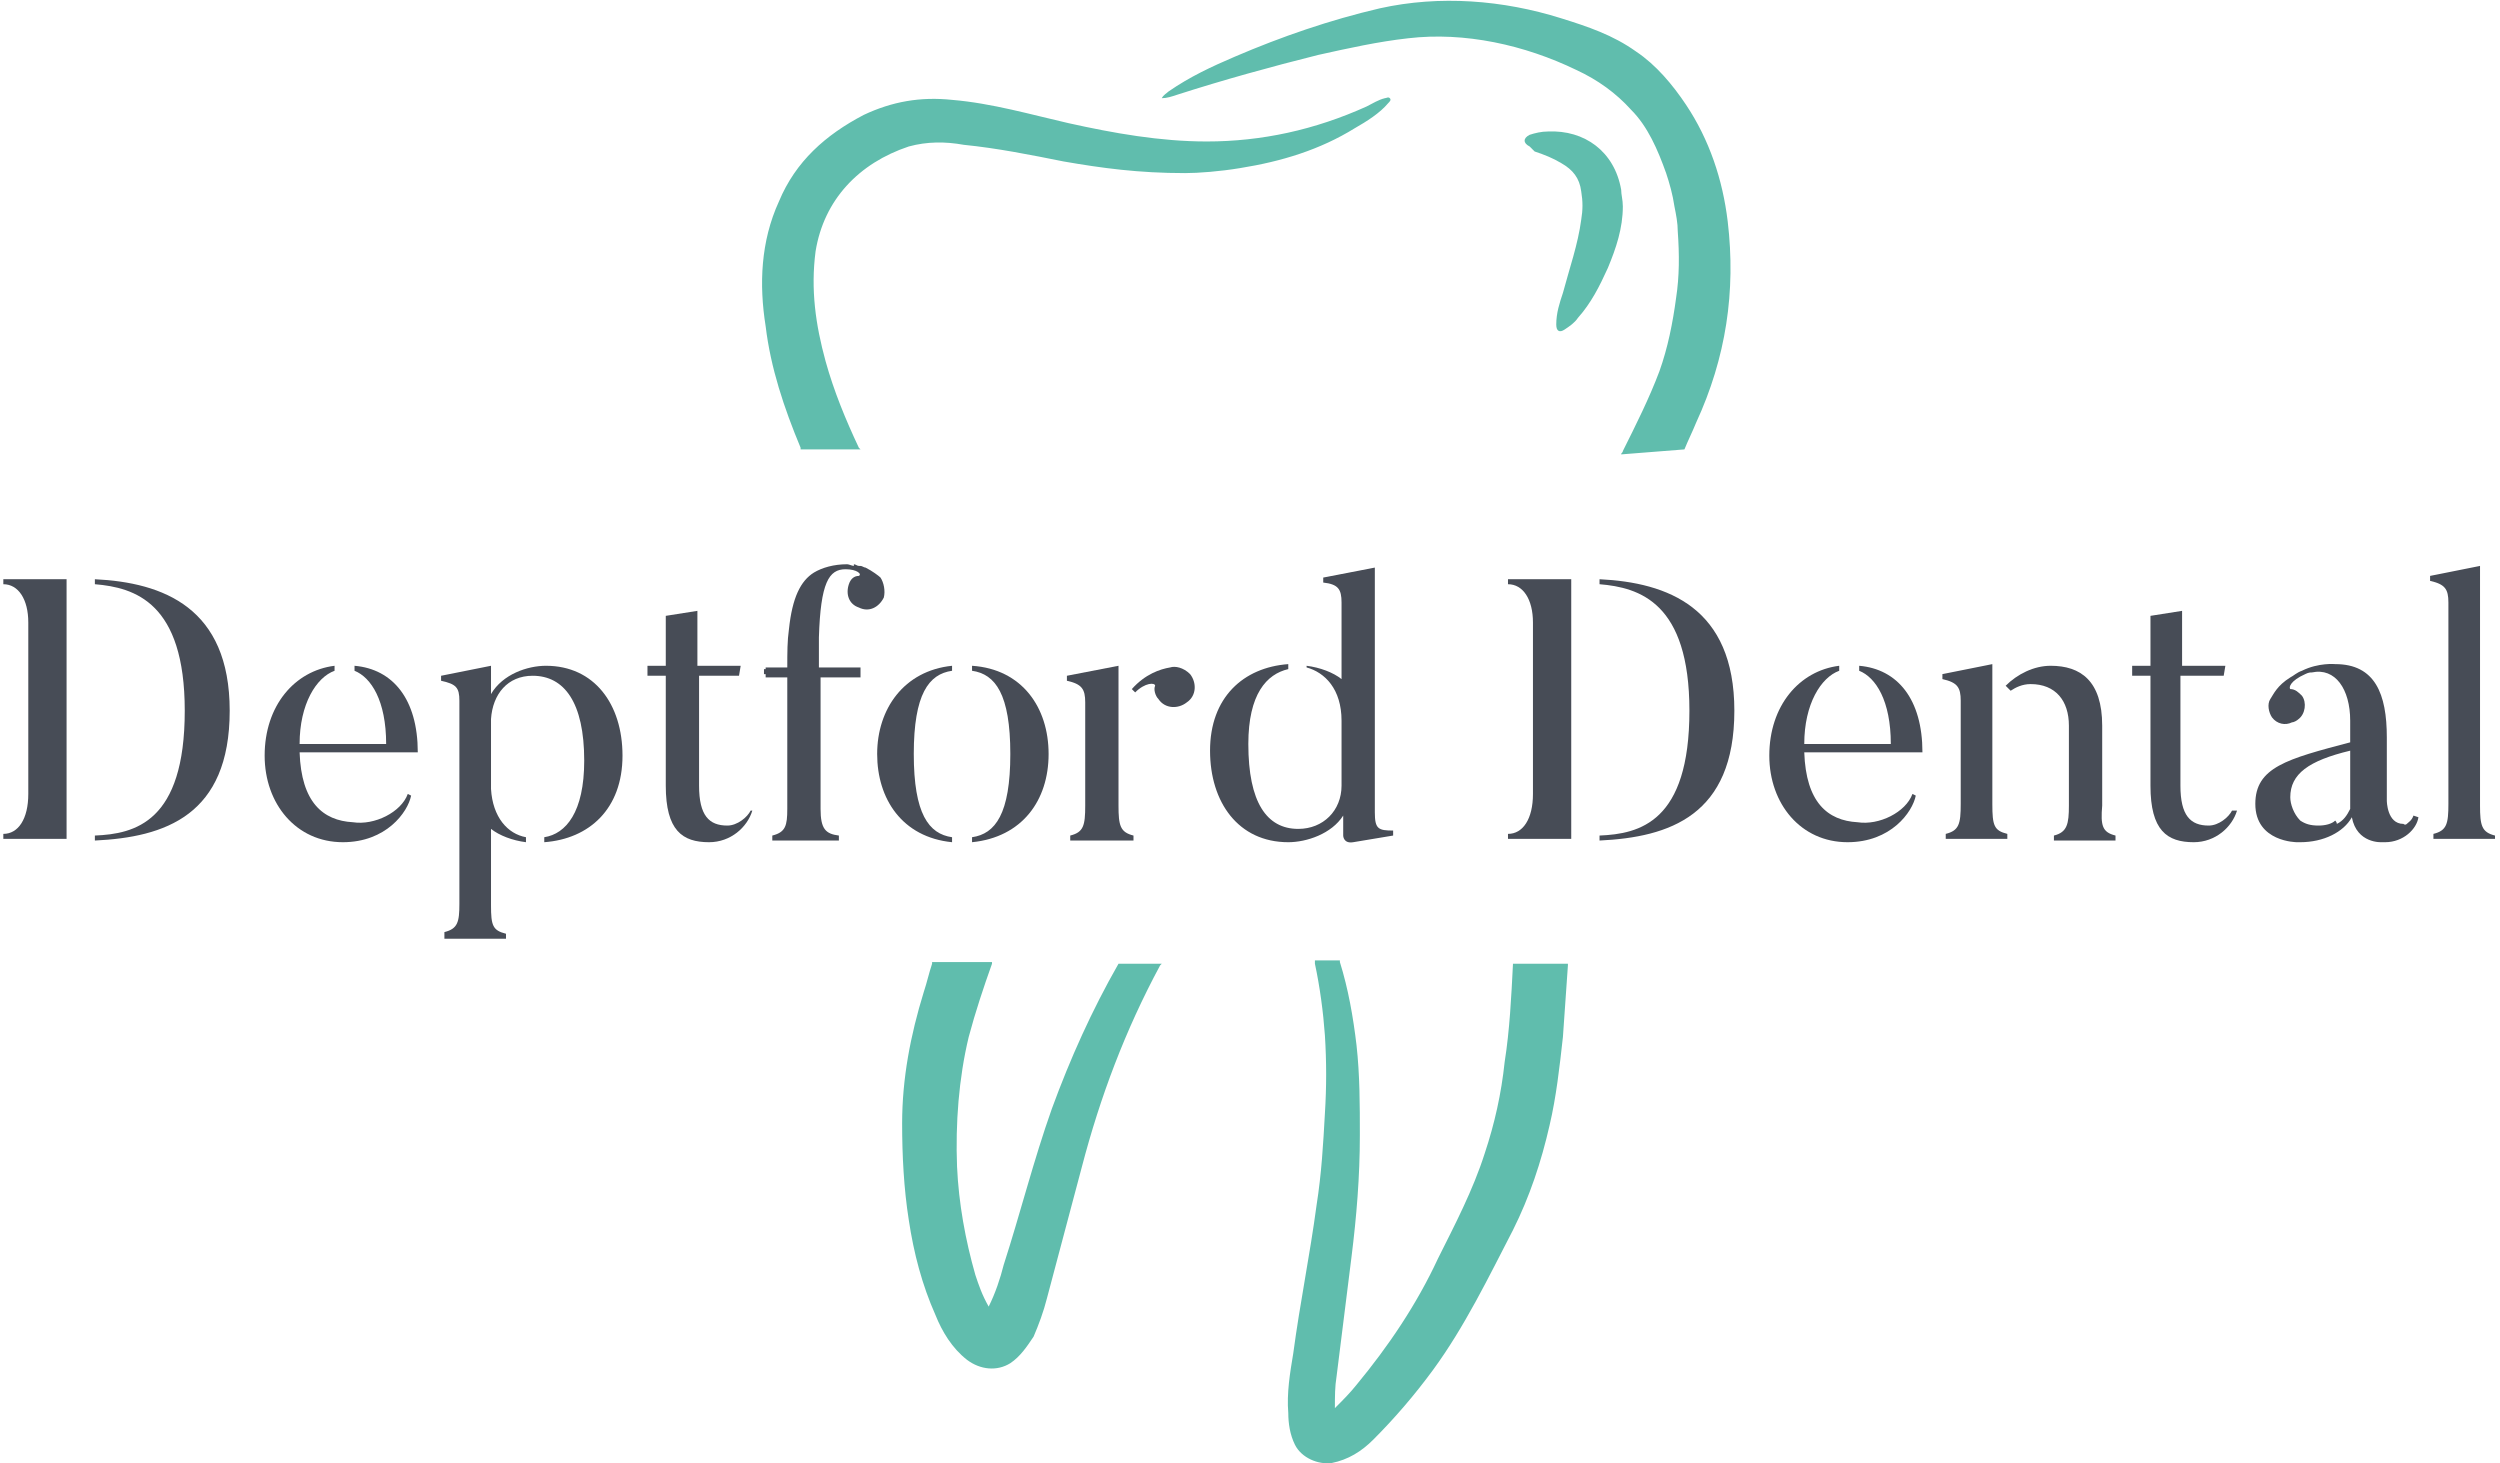 <?xml version="1.0" encoding="utf-8"?>
<!-- Generator: Adobe Illustrator 25.0.1, SVG Export Plug-In . SVG Version: 6.00 Build 0)  -->
<svg version="1.1" id="Layer_1" xmlns="http://www.w3.org/2000/svg" xmlns:xlink="http://www.w3.org/1999/xlink" x="0px" y="0px"
	 viewBox="0 0 150.2 87.9" style="enable-background:new 0 0 150.2 87.9;" xml:space="preserve">
<style type="text/css">
	.st0{fill:#60BDAD;}
	.st1{fill:#474C56;}
</style>
<path class="st0" d="M90.9,57.9c-0.1,2-0.2,4-0.5,5.9c-0.2,1.9-0.6,3.7-1.2,5.5c-0.7,2.2-1.8,4.3-2.8,6.3c-1.3,2.8-3,5.3-4.9,7.6
	c-0.4,0.5-0.8,0.9-1.3,1.4c0-0.7,0-1.3,0.1-1.9c0.3-2.4,0.6-4.8,0.9-7.2c0.3-2.4,0.5-4.8,0.5-7.3c0-1.8,0-3.6-0.2-5.4
	c-0.2-1.7-0.5-3.4-1-5v-0.1H79c0,0,0,0.1,0,0.2c0.3,1.4,0.5,2.9,0.6,4.3c0.1,1.6,0.1,3.1,0,4.7c-0.1,1.8-0.2,3.6-0.5,5.5
	c-0.4,3-1,5.9-1.4,8.9c-0.2,1.2-0.4,2.4-0.3,3.6c0,0.6,0.1,1.3,0.4,1.9c0.4,0.8,1.4,1.2,2.2,1.1c1-0.2,1.8-0.7,2.5-1.4
	c1.3-1.3,2.5-2.7,3.6-4.2c1.9-2.6,3.3-5.5,4.8-8.4c1-2,1.7-4.1,2.2-6.3c0.4-1.7,0.6-3.5,0.8-5.3c0.1-1.4,0.2-2.9,0.3-4.3
	c0-0.1,0-0.1,0-0.1H90.9C90.9,57.8,90.9,57.8,90.9,57.9"/>
<path class="st0" d="M67.2,57.9c-1.6,2.8-2.9,5.7-4,8.7c-1.1,3.1-1.9,6.3-2.9,9.4c-0.2,0.8-0.5,1.7-0.9,2.5
	c-0.4-0.7-0.6-1.3-0.8-1.9c-0.6-2.1-1-4.3-1.1-6.5c-0.1-2.6,0.1-5.3,0.7-7.8c0.4-1.5,0.9-3,1.4-4.4c0-0.1,0-0.1,0-0.1H56v0.1
	c-0.2,0.6-0.3,1.1-0.5,1.7c-0.8,2.6-1.3,5.2-1.3,7.9c0,1.9,0.1,3.9,0.4,5.8c0.3,2,0.8,3.9,1.6,5.7c0.4,1,1,2,1.9,2.7
	c0.8,0.6,1.8,0.7,2.6,0.2c0.6-0.4,1-1,1.4-1.6c0.3-0.7,0.6-1.5,0.8-2.3c0.7-2.6,1.4-5.3,2.1-7.9c1.1-4.2,2.6-8.2,4.7-12.1l0.1-0.1
	L67.2,57.9C67.3,57.8,67.3,57.8,67.2,57.9"/>
<path class="st0" d="M97.5,12.4c0,1.3-0.4,2.5-0.9,3.7c-0.5,1.1-1,2.1-1.8,3c-0.2,0.3-0.5,0.5-0.8,0.7s-0.5,0.1-0.5-0.3
	c0-0.7,0.2-1.3,0.4-1.9c0.4-1.5,0.9-2.9,1.1-4.4c0.1-0.6,0.1-1.1,0-1.7c-0.1-0.8-0.5-1.3-1.2-1.7c-0.5-0.3-1-0.5-1.6-0.7
	C92.1,9,92,8.9,91.9,8.8c-0.4-0.2-0.4-0.5,0-0.7C92.2,8,92.6,7.9,93,7.9c2.2-0.1,4,1.2,4.4,3.5C97.4,11.7,97.5,12,97.5,12.4"/>
<path class="st0" d="M51.6,26.9c-0.8-1.7-1.5-3.4-2-5.2c-0.6-2.2-0.9-4.3-0.6-6.6c0.5-3.1,2.6-5.3,5.6-6.3c1.1-0.3,2.2-0.3,3.3-0.1
	c2,0.2,4,0.6,6,1c2.3,0.4,4.5,0.7,7.3,0.7c0.8,0,2.1-0.1,3.3-0.3C77,9.7,79.3,9,81.4,7.7c0.7-0.4,1.5-0.9,2-1.5
	c0.1-0.1,0.2-0.2,0.1-0.3c-0.1-0.1-0.2,0-0.3,0c-0.4,0.1-0.7,0.3-1.1,0.5c-3.1,1.4-6.3,2.1-9.6,2.1c-2.8,0-5.6-0.5-8.3-1.1
	c-2.2-0.5-4.6-1.2-7-1.4c-1.9-0.2-3.6,0.1-5.3,0.9c-2.3,1.2-4.1,2.8-5.1,5.2c-1.1,2.4-1.2,5-0.8,7.5c0.3,2.5,1.1,4.9,2.1,7.3
	c0,0,0,0,0,0.1h3.6C51.7,27,51.7,27,51.6,26.9"/>
<path class="st0" d="M101.2,27c0.2-0.5,0.5-1.1,0.7-1.6c1.8-3.9,2.4-7.9,1.9-12.1c-0.3-2.5-1.1-4.9-2.5-7c-0.8-1.2-1.8-2.4-3-3.2
	c-1.4-1-2.9-1.5-4.5-2C90.3,0,86.5-0.3,82.9,0.5c-3,0.7-5.9,1.7-8.7,2.9c-1.4,0.6-2.7,1.2-4,2.1c-0.1,0.1-0.3,0.2-0.4,0.4
	c0.3,0,0.6-0.1,0.9-0.2c2.8-0.9,5.7-1.7,8.5-2.4c1.8-0.4,3.6-0.8,5.4-1c3.4-0.4,7,0.4,10.1,1.9C96,4.8,97.1,5.6,98,6.6
	c1,1,1.6,2.4,2.1,3.8c0.2,0.6,0.4,1.3,0.5,2c0.1,0.5,0.2,1,0.2,1.5c0.1,1.4,0.1,2.7-0.1,4c-0.2,1.5-0.5,3-1,4.4
	c-0.6,1.6-1.4,3.2-2.2,4.8c0,0.1-0.1,0.1-0.1,0.2L101.2,27C101.1,27,101.2,27,101.2,27"/>
<g>
	<path class="st1" d="M0.2,35.1c0.9,0,1.5,0.9,1.5,2.3v10.3c0,1.5-0.6,2.4-1.5,2.4v0.3H4V34.8H0.2V35.1z"/>
	<path class="st1" d="M5.7,34.8v0.3c2.4,0.2,5.4,1.1,5.4,7.6c0,6.7-3,7.4-5.4,7.5v0.3c4.2-0.2,8.1-1.5,8.1-7.8
		C13.8,36.5,9.8,35,5.7,34.8z"/>
	<path class="st1" d="M21.3,40v0.3c1,0.4,1.9,1.8,1.9,4.4H18c0-2.4,1-4,2.1-4.4V40c-2.4,0.3-4.2,2.4-4.2,5.4c0,2.9,1.9,5.2,4.7,5.2
		c2.6,0,3.9-1.8,4.1-2.8l-0.2-0.1c-0.4,1.1-2,1.9-3.3,1.7c-1.8-0.1-3.1-1.2-3.2-4.2h7.1C25.1,42,23.6,40.2,21.3,40z"/>
	<path class="st1" d="M32.8,40c-1.1,0-2.6,0.5-3.3,1.7V40l-3,0.6v0.3c0.9,0.2,1.1,0.4,1.1,1.2v12.2c0,1.1-0.1,1.5-0.9,1.7v0.4h3.7
		v-0.3c-0.8-0.2-0.9-0.5-0.9-1.7v-4.6c0.5,0.4,1.3,0.7,2.1,0.8v-0.3c-1.1-0.2-2-1.2-2.1-2.9v-4.2c0.1-1.5,1-2.6,2.5-2.6
		c1.9,0,3.1,1.6,3.1,5.1c0,3.1-1.1,4.4-2.4,4.6v0.3c2.7-0.2,4.7-2,4.7-5.2C37.4,42.3,35.7,40,32.8,40z"/>
	<path class="st1" d="M43.7,49.6c-1.1,0-1.7-0.6-1.7-2.4v-6.6h2.4l0.1-0.6h-2.6v-3.3L40,37v3h-1.1v0.6H40v6.6c0,2.7,1,3.4,2.6,3.4
		c1.3,0,2.3-0.9,2.6-1.9h-0.1C44.9,49.1,44.3,49.6,43.7,49.6z"/>
	<path class="st1" d="M52.7,45.3c0,2.7,1.5,5,4.5,5.3v-0.3c-1.4-0.2-2.3-1.4-2.3-5c0-3.6,0.9-4.8,2.3-5V40
		C54.3,40.3,52.7,42.6,52.7,45.3z"/>
	<path class="st1" d="M58.4,40v0.3c1.4,0.2,2.3,1.4,2.3,5c0,3.6-0.9,4.8-2.3,5v0.3c3-0.3,4.6-2.5,4.6-5.3C63,42.5,61.4,40.2,58.4,40
		z"/>
	<path class="st1" d="M70.3,40.1c-0.6,0.1-1.5,0.4-2.3,1.3l0.2,0.2c0.6-0.6,1.2-0.6,1.2-0.4c-0.1,0.2,0,0.6,0.2,0.8
		c0.4,0.6,1.2,0.6,1.7,0.2c0.6-0.4,0.6-1.2,0.2-1.7C71.1,40.1,70.6,40,70.3,40.1z"/>
	<path class="st1" d="M67.2,48.4V40l-3.1,0.6v0.3c0.9,0.2,1.1,0.5,1.1,1.3v6.2c0,1.2-0.1,1.6-0.9,1.8v0.3h3.8v-0.3
		C67.3,50,67.2,49.6,67.2,48.4z"/>
	<path class="st1" d="M82.6,48.8V34.1l-3.1,0.6V35c0.9,0.1,1.1,0.4,1.1,1.2v4.6c-0.5-0.4-1.3-0.7-2.1-0.8v0.1
		c1.1,0.3,2.1,1.3,2.1,3.2v3.9c0,1.5-1.1,2.6-2.6,2.6c-1.9,0-3-1.6-3-5.1c0-3,1.1-4.2,2.4-4.5v-0.3c-2.7,0.2-4.7,2-4.7,5.2
		c0,3.1,1.7,5.5,4.7,5.5c1.1,0,2.6-0.5,3.3-1.6v1.2c0,0,0,0.5,0.6,0.4l2.4-0.4v-0.3C82.8,49.9,82.6,49.8,82.6,48.8z"/>
	<path class="st1" d="M90.6,35.1c0.9,0,1.5,0.9,1.5,2.3v10.3c0,1.5-0.6,2.4-1.5,2.4v0.3h3.8V34.8h-3.8V35.1z"/>
	<path class="st1" d="M96.1,34.8v0.3c2.4,0.2,5.4,1.1,5.4,7.6c0,6.7-3,7.4-5.4,7.5v0.3c4.2-0.2,8.1-1.5,8.1-7.8
		C104.2,36.5,100.2,35,96.1,34.8z"/>
	<path class="st1" d="M111.7,40v0.3c1,0.4,1.9,1.8,1.9,4.4h-5.2c0-2.4,1-4,2.1-4.4V40c-2.4,0.3-4.2,2.4-4.2,5.4
		c0,2.9,1.9,5.2,4.7,5.2c2.6,0,3.9-1.8,4.1-2.8l-0.2-0.1c-0.4,1.1-2,1.9-3.3,1.7c-1.8-0.1-3.1-1.2-3.2-4.2h7.1
		C115.5,42,114,40.2,111.7,40z"/>
	<path class="st1" d="M119.7,48.3v-8.4l-3,0.6v0.3c0.9,0.2,1.1,0.5,1.1,1.3v6.2c0,1.2-0.1,1.6-0.9,1.8v0.3h3.7v-0.3
		C119.8,49.9,119.7,49.6,119.7,48.3z"/>
	<path class="st1" d="M126.3,48.4v-4.8c0-2.7-1.3-3.6-3.1-3.6c-1,0-2,0.5-2.7,1.2l0.3,0.3c0.3-0.2,0.7-0.4,1.2-0.4
		c1.5,0,2.3,1,2.3,2.5v4.8c0,1.1-0.1,1.6-0.9,1.8v0.3h3.7v-0.3C126.3,50,126.2,49.6,126.3,48.4z"/>
	<path class="st1" d="M132.7,49.6c-1.1,0-1.7-0.6-1.7-2.4v-6.6h2.6l0.1-0.6h-2.6v-3.3l-1.9,0.3v3h-1.1v0.6h1.1v6.6
		c0,2.7,1,3.4,2.6,3.4c1.3,0,2.3-0.9,2.6-1.9h-0.3C133.9,49.1,133.3,49.6,132.7,49.6z"/>
	<path class="st1" d="M149,48.4V34l-3,0.6v0.3c0.9,0.2,1.1,0.5,1.1,1.3v12.1c0,1.2-0.1,1.6-0.9,1.8v0.3h3.7v-0.2
		C149.1,50,149,49.6,149,48.4z"/>
	<path class="st1" d="M51,35.1c-0.2,0.6,0,1.2,0.6,1.4c0.6,0.3,1.2,0,1.5-0.6c0.1-0.4,0-0.9-0.2-1.2c-0.1-0.1-0.5-0.4-0.9-0.6
		c-0.1,0-0.2-0.1-0.3-0.1c0,0,0,0-0.1,0c-0.1,0-0.2-0.1-0.3-0.1V34c-0.1,0-0.3-0.1-0.4-0.1c-0.8,0-1.5,0.2-2,0.5
		c-0.8,0.5-1.3,1.5-1.5,3.4c-0.1,0.7-0.1,1.4-0.1,2.3H46v0.1h-0.1v0.3H46v0.2h1.3v7.9c0,1-0.1,1.4-0.9,1.6v0.3h0.1h3.8h0.1v-0.3
		c-0.8-0.1-1.1-0.4-1.1-1.6v-7.9h2.4v-0.6h-2.5c0-0.1,0-0.1,0-0.2c0-0.3,0-0.6,0-0.8c0-0.2,0-0.3,0-0.5c0-0.1,0-0.2,0-0.3
		c0.1-3.3,0.6-4.1,1.6-4.1c0.7,0,1,0.3,0.8,0.4C51.3,34.6,51.1,34.8,51,35.1z"/>
	<path class="st1" d="M145,49L145,49c-0.1,0.3-0.3,0.4-0.4,0.5c-0.1,0.1-0.2,0-0.2,0c-1,0-1-1.4-1-1.4v-3.8c0-2.6-0.7-4.4-3.1-4.4
		c0,0-1-0.1-2,0.4c-0.3,0.1-0.5,0.3-0.7,0.4l0,0c-0.8,0.5-1,1-1.2,1.3c-0.2,0.3-0.1,0.8,0.1,1.1c0.3,0.4,0.8,0.5,1.2,0.3
		c0.1,0,0.3-0.1,0.4-0.2c0.4-0.3,0.5-1,0.2-1.4c-0.2-0.2-0.4-0.4-0.7-0.4c-0.1-0.1,0-0.5,0.9-0.9c0.2-0.1,0.3-0.1,0.4-0.1
		c1.4-0.3,2.3,1,2.3,2.9v1.3c-3.8,1-5.7,1.5-5.7,3.7c0,2.3,2.5,2.3,2.5,2.3c0,0,0,0,0.1,0c0.1,0,0.1,0,0.1,0c1.4,0,2.6-0.6,3.1-1.5
		c0.3,1.6,1.8,1.5,1.8,1.5c0,0,0.1,0,0.1,0c0.1,0,0.1,0,0.1,0c1.1,0,1.9-0.8,2-1.5L145,49C145,49,145,49,145,49z M140.4,49.5
		c0-0.1-0.1-0.2-0.1-0.2c-0.2,0.2-0.6,0.3-1,0.3c-0.5,0-0.8-0.1-1.1-0.3c-0.4-0.4-0.6-1-0.6-1.4c0-1.4,1.1-2.2,3.6-2.8v3.5
		c0,0,0,0,0,0C141,49,140.8,49.3,140.4,49.5z"/>
</g>
</svg>
